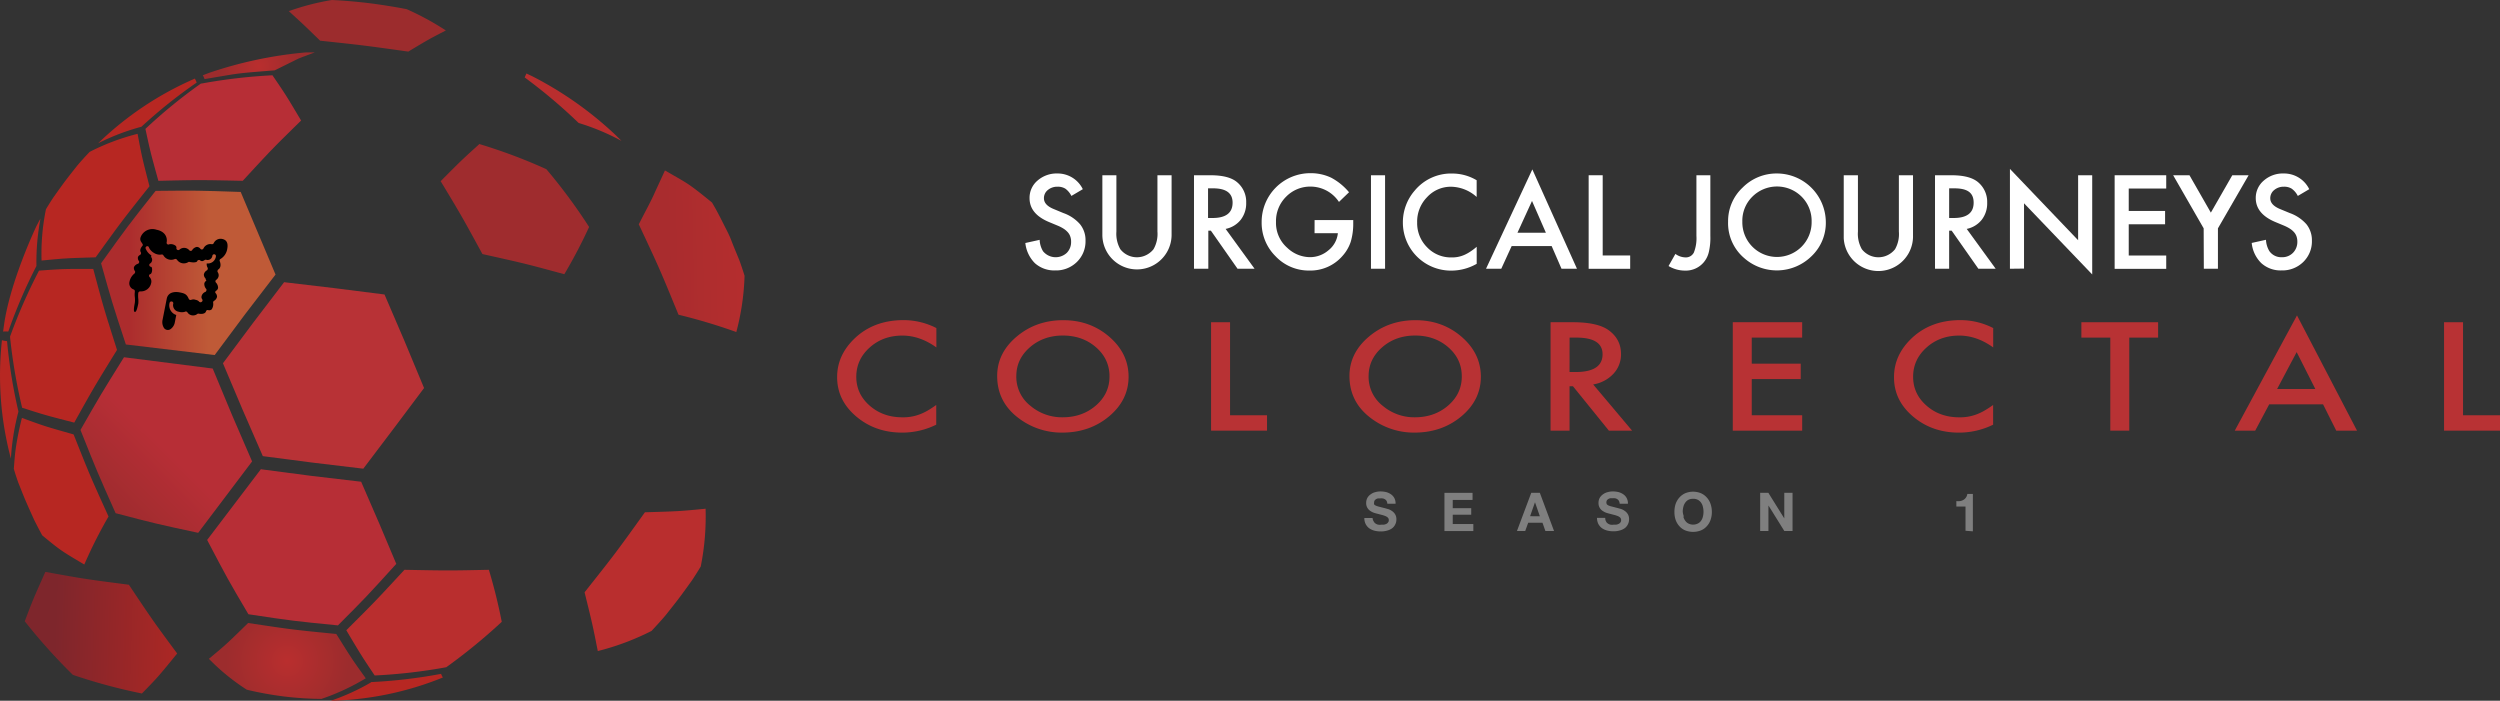 <svg xmlns="http://www.w3.org/2000/svg" xmlns:xlink="http://www.w3.org/1999/xlink" viewBox="0 0 2063.07 578.29"><rect x="0" y="0" width="2063.07" height="578.29" fill="#333333" stroke="none"/><defs><style>.cls-1{fill:#fff;}.cls-2{fill:#7f7f7f;}.cls-3{fill:#b83234;}.cls-4{isolation:isolate;}.cls-5{fill:url(#Degradado_sin_nombre_20);}.cls-6{fill:url(#Degradado_sin_nombre_20-2);}.cls-7{fill:url(#Degradado_sin_nombre_10);}.cls-8{fill:url(#Degradado_sin_nombre_19);}.cls-9{fill:url(#Degradado_sin_nombre_20-3);}.cls-10{fill:url(#Degradado_sin_nombre_20-4);}.cls-11{fill:url(#Degradado_sin_nombre_10-2);}.cls-12{fill:#b83236;}.cls-13{fill:url(#Degradado_sin_nombre_11);}.cls-14{fill:url(#Degradado_sin_nombre_19-2);}.cls-15{fill:url(#Degradado_sin_nombre_10-3);}.cls-16{fill:url(#Degradado_sin_nombre_9);}.cls-17{fill:url(#Degradado_sin_nombre_12);}.cls-18{fill:url(#Degradado_sin_nombre_19-3);}.cls-19{fill:url(#Degradado_sin_nombre_9-2);}.cls-20{fill:url(#Degradado_sin_nombre_20-5);}.cls-21{fill:url(#Degradado_sin_nombre_20-6);}.cls-22{fill:url(#Degradado_sin_nombre_9-3);}.cls-23{fill:url(#Degradado_sin_nombre_20-7);}.cls-24{fill:url(#Degradado_sin_nombre_19-4);}.cls-25{fill:url(#Degradado_sin_nombre_20-8);}</style><linearGradient id="Degradado_sin_nombre_20" x1="-9967.04" y1="-3270.72" x2="-9884.03" y2="-3270.72" gradientTransform="translate(-9608.41 -4050.18) rotate(-173.09)" gradientUnits="userSpaceOnUse"><stop offset="0" stop-color="#b72722"/><stop offset="1" stop-color="#7e262c"/></linearGradient><linearGradient id="Degradado_sin_nombre_20-2" x1="-10042.38" y1="-4695.47" x2="-9915.66" y2="-4695.47" gradientTransform="translate(-9724.83 -4471.65) rotate(-178.28)" xlink:href="#Degradado_sin_nombre_20"/><linearGradient id="Degradado_sin_nombre_10" x1="-10207.34" y1="-3292.39" x2="-10050.02" y2="-3292.39" gradientTransform="translate(-9608.41 -4050.18) rotate(-173.09)" gradientUnits="userSpaceOnUse"><stop offset="0.38" stop-color="#b72e36"/><stop offset="0.84" stop-color="#9f2c2e"/></linearGradient><linearGradient id="Degradado_sin_nombre_19" x1="-10299.25" y1="-3340.99" x2="-10172.8" y2="-3340.99" gradientTransform="translate(-9608.41 -4050.18) rotate(-173.09)" gradientUnits="userSpaceOnUse"><stop offset="0" stop-color="#b92e2e"/><stop offset="1" stop-color="#a92c2e"/></linearGradient><linearGradient id="Degradado_sin_nombre_20-3" x1="-9956.89" y1="-3148.18" x2="-9867.98" y2="-3148.18" xlink:href="#Degradado_sin_nombre_20"/><linearGradient id="Degradado_sin_nombre_20-4" x1="-9967.04" y1="-3025.54" x2="-9883.99" y2="-3025.54" xlink:href="#Degradado_sin_nombre_20"/><linearGradient id="Degradado_sin_nombre_10-2" x1="-10257.13" y1="-3187.54" x2="-10170.33" y2="-3298.86" xlink:href="#Degradado_sin_nombre_10"/><linearGradient id="Degradado_sin_nombre_11" x1="-9986.88" y1="-4704.56" x2="-9843.13" y2="-4704.56" gradientTransform="translate(-9759.7 -4479.42) rotate(180)" gradientUnits="userSpaceOnUse"><stop offset="0.38" stop-color="#bf5a37"/><stop offset="0.84" stop-color="#ac2c2d"/></linearGradient><linearGradient id="Degradado_sin_nombre_19-2" x1="-10307.14" y1="-5047.32" x2="-10220.62" y2="-5047.32" gradientTransform="translate(-9769.36 -4635.11) rotate(178.85)" xlink:href="#Degradado_sin_nombre_19"/><linearGradient id="Degradado_sin_nombre_10-3" x1="-10084.57" y1="-2956.21" x2="-9957.92" y2="-2956.21" xlink:href="#Degradado_sin_nombre_10"/><radialGradient id="Degradado_sin_nombre_9" cx="-10128.71" cy="-2719.01" r="47.83" gradientTransform="translate(-9608.41 -4050.18) rotate(-173.09)" gradientUnits="userSpaceOnUse"><stop offset="0" stop-color="#b92e2e"/><stop offset="1" stop-color="#9c2c2d"/></radialGradient><linearGradient id="Degradado_sin_nombre_12" x1="-10331.13" y1="-2992.29" x2="-10204.63" y2="-2992.29" gradientTransform="translate(-9608.41 -4050.18) rotate(-173.09)" gradientUnits="userSpaceOnUse"><stop offset="0.16" stop-color="#9f2c2e"/><stop offset="0.89" stop-color="#b72e36"/></linearGradient><linearGradient id="Degradado_sin_nombre_19-3" x1="-10457.51" y1="-3283.96" x2="-10364.38" y2="-3283.96" xlink:href="#Degradado_sin_nombre_19"/><radialGradient id="Degradado_sin_nombre_9-2" cx="237.12" cy="-5024.84" r="50.84" gradientTransform="matrix(1, 0, 0, -1, 0, -4479.42)" xlink:href="#Degradado_sin_nombre_9"/><linearGradient id="Degradado_sin_nombre_20-5" x1="-9882.49" y1="-3199.95" x2="-9861.78" y2="-3199.95" xlink:href="#Degradado_sin_nombre_20"/><linearGradient id="Degradado_sin_nombre_20-6" x1="-9995.18" y1="-2949" x2="-9920.64" y2="-2949" xlink:href="#Degradado_sin_nombre_20"/><radialGradient id="Degradado_sin_nombre_9-3" cx="213.55" cy="-4533.65" r="33.63" gradientTransform="matrix(1, 0, 0, -1, 0, -4479.42)" xlink:href="#Degradado_sin_nombre_9"/><linearGradient id="Degradado_sin_nombre_20-7" x1="-9882.49" y1="-3096.28" x2="-9861.78" y2="-3096.28" xlink:href="#Degradado_sin_nombre_20"/><linearGradient id="Degradado_sin_nombre_19-4" x1="-10348.85" y1="-2903.38" x2="-10263.14" y2="-2903.38" xlink:href="#Degradado_sin_nombre_19"/><linearGradient id="Degradado_sin_nombre_20-8" x1="-10257" y1="-3398.66" x2="-10167.48" y2="-3398.66" xlink:href="#Degradado_sin_nombre_20"/></defs><g id="Capa_2" data-name="Capa 2"><g id="Capa_2-2" data-name="Capa 2"><g id="Capa_2-3" data-name="Capa 2"><g id="comlications"><path class="cls-1" d="M893.57,156.12l-9.43,5.57a16.34,16.34,0,0,0-5-6,11.71,11.71,0,0,0-6.46-1.61,12,12,0,0,0-8,2.74,8.51,8.51,0,0,0-3.19,6.82c0,3.77,2.78,6.78,8.4,9l7.68,3.19a32.52,32.52,0,0,1,13.74,9.25,20.83,20.83,0,0,1,4.49,13.48,23.67,23.67,0,0,1-7.1,17.6,24.42,24.42,0,0,1-18,7,23.86,23.86,0,0,1-16.62-5.93,27.57,27.57,0,0,1-7.94-16.7l11.81-2.61a19.7,19.7,0,0,0,2.78,9.39,13.47,13.47,0,0,0,19,1.89c.2-.16.39-.33.58-.5a12.59,12.59,0,0,0,3.59-9.25,12.09,12.09,0,0,0-.63-4.13,9.84,9.84,0,0,0-1.93-3.46,17.19,17.19,0,0,0-3.41-3,31.58,31.58,0,0,0-5-2.61l-7.45-3.1c-10.6-4.49-15.86-11-15.86-19.58A18.59,18.59,0,0,1,856.21,149a24,24,0,0,1,16.53-5.84A23.08,23.08,0,0,1,893.57,156.12Z"/><path class="cls-1" d="M921.28,144.62V191.1a25.72,25.72,0,0,0,3.24,14.55,17.37,17.37,0,0,0,24.4,2.95,17.16,17.16,0,0,0,3-2.95,25.22,25.22,0,0,0,3.23-14.55V144.62h11.68v49.67a28.57,28.57,0,0,1-57.13,0h0V144.62Z"/><path class="cls-1" d="M1011.42,188.9l23.89,32.88h-14.06l-22-31.44h-2.11v31.44H985.32V144.62H998.8c10.24,0,17.6,1.89,22.09,5.75a21,21,0,0,1,7.5,16.89,22.13,22.13,0,0,1-4.49,14.1A21.21,21.21,0,0,1,1011.42,188.9Zm-14.51-9h3.68q16.57,0,16.58-12.66c0-7.91-5.39-11.82-16.13-11.82h-4.13Z"/><path class="cls-1" d="M1084.84,181.58h31.89v2.56a51.86,51.86,0,0,1-2.07,15.41,33,33,0,0,1-6.73,11.58,35,35,0,0,1-27.35,12.13,37.68,37.68,0,0,1-27.89-11.72,38.84,38.84,0,0,1-11.54-28.21,40.19,40.19,0,0,1,40-40.42h.45a39.32,39.32,0,0,1,16.93,3.73,49.5,49.5,0,0,1,14.73,12l-8.31,8a28.18,28.18,0,0,0-23.13-12.66,27.81,27.81,0,0,0-20.57,8.44,28.3,28.3,0,0,0-8.26,20.79,27.22,27.22,0,0,0,9.25,21.25,27.54,27.54,0,0,0,18.73,7.76,23.32,23.32,0,0,0,15.45-5.79,20.59,20.59,0,0,0,7.63-14H1084.8Z"/><path class="cls-1" d="M1143,144.62v77.16h-11.63V144.62Z"/><path class="cls-1" d="M1218.58,148.75v13.79a32.34,32.34,0,0,0-20.88-8.44,26.51,26.51,0,0,0-20,8.57,28.78,28.78,0,0,0-8.22,20.93,28.09,28.09,0,0,0,8.22,20.48,27,27,0,0,0,20.08,8.35,24.59,24.59,0,0,0,10.46-2,31.91,31.91,0,0,0,4.94-2.69,49.12,49.12,0,0,0,5.43-4.09v14.06a42.27,42.27,0,0,1-21,5.61,39.65,39.65,0,0,1-39.92-39.38v-.32a39.84,39.84,0,0,1,9.74-26.31,38.93,38.93,0,0,1,31.08-14.11A39.4,39.4,0,0,1,1218.58,148.75Z"/><path class="cls-1" d="M1280.47,203.05h-33l-8.58,18.73h-12.58l38.22-82,36.83,82h-12.76Zm-4.76-11-11.45-26.23-12,26.23Z"/><path class="cls-1" d="M1322.59,144.62v66.2h22.68v11H1311V144.62Z"/><path class="cls-1" d="M1411.43,144.62v49.94a51.66,51.66,0,0,1-1.26,13.47,20,20,0,0,1-4.22,8.45,19.38,19.38,0,0,1-15.54,6.82,26.16,26.16,0,0,1-13.48-3.77l5.66-10a14.44,14.44,0,0,0,8,2.87,7.4,7.4,0,0,0,7.23-4,32,32,0,0,0,2.11-13.79V144.62Z"/><path class="cls-1" d="M1426.07,182.84a37.83,37.83,0,0,1,11.94-28,39.35,39.35,0,0,1,28.61-11.68,40.42,40.42,0,0,1,40.1,40.11,37.89,37.89,0,0,1-11.9,28.25,40.78,40.78,0,0,1-55.64,1.3A37.8,37.8,0,0,1,1426.07,182.84Zm11.76,0A28.59,28.59,0,1,0,1495,183a28.25,28.25,0,0,0-8.26-20.7,28.78,28.78,0,0,0-40.64,0,27.87,27.87,0,0,0-8.27,20.7Z"/><path class="cls-1" d="M1533.22,144.62V191.1a25.71,25.71,0,0,0,3.23,14.55,17.37,17.37,0,0,0,24.4,2.95,17.16,17.16,0,0,0,3-2.95A25.22,25.22,0,0,0,1567,191.1V144.62h11.67v49.67a28.61,28.61,0,0,1-57.17,2.27c0-.76,0-1.51,0-2.27V144.62Z"/><path class="cls-1" d="M1623,188.9l23.89,32.88h-14.28l-22.05-31.44h-2.07v31.44h-11.67V144.62h13.47c10.19,0,17.56,1.89,22.09,5.75a21.1,21.1,0,0,1,7.5,16.89,22.13,22.13,0,0,1-4.49,14.1A21.2,21.2,0,0,1,1623,188.9Zm-14.51-9h3.69c11,0,16.52-4.22,16.52-12.66s-5.34-11.82-16.08-11.82h-4.13Z"/><path class="cls-1" d="M1658.65,221.78V139.37l56.27,58.87V144.62h11.63v81.87l-56.27-58.74v53.89Z"/><path class="cls-1" d="M1787.63,155.58h-30.94v18.5h30v11h-30v25.78h30.94v11h-42.57V144.62h42.57Z"/><path class="cls-1" d="M1818.53,188.45l-25.19-43.83h13.47l17.65,30.85,17.69-30.85h13.47l-25.32,43.83v33.33h-11.64Z"/><path class="cls-1" d="M1905.65,156.12l-9.43,5.57a16.45,16.45,0,0,0-5.07-6,11.58,11.58,0,0,0-6.42-1.61,12,12,0,0,0-8,2.74,8.58,8.58,0,0,0-3.24,6.82c0,3.77,2.83,6.78,8.4,9l7.73,3.19a33.08,33.08,0,0,1,13.74,9.25,21.08,21.08,0,0,1,4.49,13.48,23.67,23.67,0,0,1-7.1,17.6,24.57,24.57,0,0,1-18,7,23.67,23.67,0,0,1-16.57-5.93,26.94,26.94,0,0,1-8-16.75l11.77-2.6a19.79,19.79,0,0,0,2.82,9.38,12,12,0,0,0,10.47,5,12.29,12.29,0,0,0,9-3.63,12.76,12.76,0,0,0,3.59-9.25,13.2,13.2,0,0,0-.63-4.14,10.31,10.31,0,0,0-1.93-3.45,16.58,16.58,0,0,0-3.45-3,32.38,32.38,0,0,0-5-2.6l-7.45-3.1q-15.81-6.74-15.86-19.58a18.66,18.66,0,0,1,6.69-14.55,23.87,23.87,0,0,1,16.67-5.8A23.08,23.08,0,0,1,1905.65,156.12Z"/><path class="cls-2" d="M1133.57,430.2a4.3,4.3,0,0,0,1.5,1.77,5.62,5.62,0,0,0,2.25,1,8.41,8.41,0,0,0,2.65,0h2a6.89,6.89,0,0,0,2-.61,3.7,3.7,0,0,0,1.49-1.23,2.91,2.91,0,0,0,.62-1.9,2.8,2.8,0,0,0-.82-2.12,7,7,0,0,0-2.11-1.29,24.29,24.29,0,0,0-3-.95l-3.41-.89a28.88,28.88,0,0,1-3.4-1,12.89,12.89,0,0,1-3-1.7,7.49,7.49,0,0,1-2.93-6.2,8.54,8.54,0,0,1,1-4.23,8.7,8.7,0,0,1,2.73-2.93,10,10,0,0,1,3.74-1.77,15.56,15.56,0,0,1,4.23-.61,21.34,21.34,0,0,1,4.77.54,13.09,13.09,0,0,1,4,1.84,8.87,8.87,0,0,1,2.79,3.14,9.62,9.62,0,0,1,1,4.63h-6.81a5.49,5.49,0,0,0-.55-2.18,3.41,3.41,0,0,0-1.36-1.43,4.24,4.24,0,0,0-1.91-.75,8.13,8.13,0,0,0-2.31,0,7,7,0,0,0-1.71,0,5,5,0,0,0-1.49.61,4.3,4.3,0,0,0-1.16,1.09,3.27,3.27,0,0,0-.41,1.7,3.17,3.17,0,0,0,0,1.5,3.36,3.36,0,0,0,1.36,1,16,16,0,0,0,2.86.95l4.84,1.23,2.38.68a9.89,9.89,0,0,1,3.14,1.5,9,9,0,0,1,2.66,2.65,7.88,7.88,0,0,1,1.15,4.36,8.87,8.87,0,0,1-.88,4,8.48,8.48,0,0,1-2.45,3.2,11.59,11.59,0,0,1-4.09,2,18.06,18.06,0,0,1-5.66.75,20.88,20.88,0,0,1-5-.61,13.77,13.77,0,0,1-4.36-2,10.16,10.16,0,0,1-2.93-3.48,10.69,10.69,0,0,1-1.09-5h6.81A5.38,5.38,0,0,0,1133.57,430.2Z"/><path class="cls-2" d="M1215.19,406.7v5.85h-16.35v6.82h15.26v5.38h-15.26v7.7h17v5.79H1192V406.7Z"/><path class="cls-2" d="M1270.72,406.7l11.71,31.47h-7.15l-2.38-6.81h-11.79l-2.45,6.81h-6.82l11.79-31.47Zm0,19.34-4-11.58h0L1262.68,426Z"/><path class="cls-2" d="M1325.29,430.2a4.23,4.23,0,0,0,1.5,1.77,5.64,5.64,0,0,0,2.24,1,8.48,8.48,0,0,0,2.66,0h2a6.83,6.83,0,0,0,2-.61,3.67,3.67,0,0,0,1.5-1.23,3,3,0,0,0,.62-1.9,2.84,2.84,0,0,0-.82-2.12,6.29,6.29,0,0,0-2.11-1.29,21.31,21.31,0,0,0-3-.95l-3.41-.89a28.88,28.88,0,0,1-3.4-1,14.51,14.51,0,0,1-3-1.7,7.49,7.49,0,0,1-2.93-6.2,8.43,8.43,0,0,1,1-4.23,8.77,8.77,0,0,1,2.72-2.93,10.69,10.69,0,0,1,3.75-1.77,15.5,15.5,0,0,1,4.23-.61,21.34,21.34,0,0,1,4.77.54,12.93,12.93,0,0,1,4,1.84,8.9,8.9,0,0,1,2.8,3.14,9.62,9.62,0,0,1,1,4.63h-6.81a5.53,5.53,0,0,0-.62-2.32,3.47,3.47,0,0,0-1.36-1.43,4.24,4.24,0,0,0-1.91-.75,8.13,8.13,0,0,0-2.31,0,8.14,8.14,0,0,0-1.71,0,5.7,5.7,0,0,0-1.49.61,4.34,4.34,0,0,0-1.16,1.1,3.61,3.61,0,0,0-.07,3.2,4,4,0,0,0,1.36,1,14.33,14.33,0,0,0,2.93.95l4.77,1.23,2.45.68a10.68,10.68,0,0,1,3.07,1.5,9,9,0,0,1,2.66,2.66,7.84,7.84,0,0,1,1.15,4.36,8.9,8.9,0,0,1-.88,4,8.63,8.63,0,0,1-2.45,3.2,11.56,11.56,0,0,1-4.09,2,18.06,18.06,0,0,1-5.66.75,20.39,20.39,0,0,1-5-.61,13.77,13.77,0,0,1-4.36-2,10.22,10.22,0,0,1-2.93-3.47,10.74,10.74,0,0,1-1.09-5h6.81A5.32,5.32,0,0,0,1325.29,430.2Z"/><path class="cls-2" d="M1382.79,415.82a16.11,16.11,0,0,1,3.07-5.24,14.19,14.19,0,0,1,4.83-3.54,17,17,0,0,1,13,0,14.19,14.19,0,0,1,4.83,3.54,14.91,14.91,0,0,1,3.07,5.24,20.55,20.55,0,0,1,1.09,6.82,19.38,19.38,0,0,1-1.09,6.4,14.06,14.06,0,0,1-3.07,5.18,13.12,13.12,0,0,1-4.83,3.47,17.84,17.84,0,0,1-13,0,13.12,13.12,0,0,1-4.83-3.47,15,15,0,0,1-3.07-5.18,19.36,19.36,0,0,1-1-6.4A20.53,20.53,0,0,1,1382.79,415.82Zm6.34,10.43a9.39,9.39,0,0,0,1.49,3.34,6.89,6.89,0,0,0,2.59,2.38,8.75,8.75,0,0,0,8,0,6.79,6.79,0,0,0,2.66-2.38,9.1,9.1,0,0,0,1.43-3.34,15,15,0,0,0,.48-3.88,16,16,0,0,0-.48-4,9,9,0,0,0-1.43-3.41,7.53,7.53,0,0,0-2.66-2.45,8,8,0,0,0-4-.89,8.16,8.16,0,0,0-4,.89,7.41,7.41,0,0,0-2.59,2.45,9.22,9.22,0,0,0-1.49,3.41,15.52,15.52,0,0,0-.48,4,14.88,14.88,0,0,0,.95,3.88Z"/><path class="cls-2" d="M1459.3,406.7l13.15,21.12h0V406.7h6.81v31.47h-6.81l-13.08-21.05h0v21.05h-6.82V406.7Z"/><path class="cls-2" d="M1622,438V418h-7.56v-4.49a11.79,11.79,0,0,0,3.14,0,8.77,8.77,0,0,0,2.72-1,6.67,6.67,0,0,0,3.2-4.91h4.57v30.86Z"/><path class="cls-3" d="M772.72,270.72v16q-13.58-9.79-28.09-9.79-16,0-27,9.91t-11,24.1q0,14.08,11,23.76t27,9.68a37.88,37.88,0,0,0,14-2.32,43.18,43.18,0,0,0,6.69-3.13,80.53,80.53,0,0,0,7.29-4.75v16.28A63.6,63.6,0,0,1,744.49,357q-22.25,0-38-13.39t-15.66-32.56q0-17.1,13.11-30.48,16.13-16.4,41.74-16.4A59.44,59.44,0,0,1,772.72,270.72Z"/><path class="cls-3" d="M822.9,310.24q0-18.89,16.07-32.45t38.45-13.56q22.17,0,38,13.68t15.92,32.85q0,19.29-16,32.74T876.61,357a58.66,58.66,0,0,1-36.1-12Q822.9,331.74,822.9,310.24Zm15.79.17a30.3,30.3,0,0,0,11.56,24.4,40.35,40.35,0,0,0,26.55,9.56q16.34,0,27.57-9.74t11.22-24q0-14.31-11.09-24t-27.29-9.74q-16.2,0-27.36,9.74T838.69,310.41Z"/><path class="cls-3" d="M1015.07,265.91v76.78h30.51v12.69H999.41V265.91Z"/><path class="cls-3" d="M1113.61,310.24q0-18.89,16.07-32.45t38.45-13.56q22.17,0,38,13.68t15.93,32.85q0,19.29-16,32.74T1167.32,357a58.66,58.66,0,0,1-36.1-12Q1113.61,331.74,1113.61,310.24Zm15.8.17a30.28,30.28,0,0,0,11.56,24.4,40.31,40.31,0,0,0,26.55,9.56q16.32,0,27.56-9.74t11.23-24q0-14.31-11.1-24t-27.29-9.74q-16.2,0-27.35,9.74T1129.41,310.41Z"/><path class="cls-3" d="M1314.72,317.25l32.13,38.13h-19.16l-29.64-36.63h-2.82v36.63h-15.66V265.91h18.35q20.57,0,29.7,6.66,10.1,7.43,10.09,19.59a23.25,23.25,0,0,1-6.32,16.34A29.13,29.13,0,0,1,1314.72,317.25ZM1295.23,307h5q22.24,0,22.25-14.67,0-13.74-21.64-13.73h-5.58Z"/><path class="cls-3" d="M1487.2,278.6h-41.61v21.5H1486v12.69h-40.4v29.9h41.61v12.69h-57.27V265.91h57.27Z"/><path class="cls-3" d="M1644.85,270.72v16q-13.57-9.79-28.09-9.79-16,0-27,9.91t-11,24.1q0,14.08,11,23.76t27,9.68a37.94,37.94,0,0,0,14.05-2.32,42.67,42.67,0,0,0,6.68-3.13,80.53,80.53,0,0,0,7.29-4.75v16.28a63.59,63.59,0,0,1-28.22,6.55q-22.26,0-38-13.39T1563,311.05q0-17.1,13.11-30.48,16.14-16.4,41.75-16.4A59.4,59.4,0,0,1,1644.85,270.72Z"/><g class="cls-4"><path class="cls-3" d="M1757.14,278.6v76.78h-15.66V278.6h-23.86V265.91h63.31V278.6Z"/></g><path class="cls-3" d="M1917.05,333.65h-44.43l-11.56,21.73h-16.87l51.35-95.09,49.54,95.09h-17.14ZM1910.67,321l-15.4-30.43L1879.14,321Z"/><path class="cls-3" d="M2032.56,265.91v76.78h30.51v12.69H2016.9V265.91Z"/><path class="cls-5" d="M12.84,371.24c-.55,4-.89,8.52-1.43,15.67,1.09,3.75,2.31,7.5,3.61,11.17,3.07,7.7,4.56,11.52,6.2,15.33S24.56,421,28,428.61c2.18,4.43,4.5,8.85,6.82,13.15,7.42,6.13,11.1,9.13,15.46,12.19s9.33,6,19.28,11.92a386.83,386.83,0,0,1,20-39.65c-15.19-33.45-15.19-33.45-28.82-67.72-24-6.81-24-6.81-42.64-13.63A236.94,236.94,0,0,0,12.84,371.24Z"/><path class="cls-6" d="M37.43,471.94c-10.15,22.69-10.15,22.69-17,40.74A464.25,464.25,0,0,0,60.12,556.9a459.56,459.56,0,0,0,57,15.39c13.28-13.62,13.28-13.62,29.09-33-19.76-26.71-19.76-26.71-39.86-56.75C70.34,477.87,70.34,477.87,37.43,471.94Z"/><path class="cls-7" d="M215.46,387.25c41.22,5.52,41.22,5.52,82.57,10.29,15.4,35.36,15.4,35.36,29,67.79-24.74,27.25-24.74,27.25-48.17,50.76-37.07-3.68-37.07-3.68-73.86-9.2-17-28.82-17-28.82-34.06-61.32l44.56-58.66Z"/><path class="cls-8" d="M333.87,470.1c-24.66,26.64-24.66,26.64-48.1,50,12.67,21.25,12.67,21.25,23.44,37.33a448.94,448.94,0,0,0,59.06-6.81,475.13,475.13,0,0,0,45.79-37.47q-4.24-21.72-10.63-42.93c-33.25.69-33.25.69-69.56,0Z"/><path class="cls-9" d="M32.19,223.33a452.82,452.82,0,0,0-23.92,54.5,449.37,449.37,0,0,0,10,58.66c18.74,6,18.74,6,43,12.27,16.22-29.09,16.22-29.09,35.29-60-11-34.61-11-34.61-19.62-66.84C51.81,221.9,51.81,221.9,32.19,223.33Z"/><path class="cls-10" d="M74.09,125.29h0a185.69,185.69,0,0,1,39.45-14.85c3.61,19.21,3.61,19.21,9.81,43.26-22.83,28.75-22.83,28.75-44.42,58.66-25,.75-25,.75-44.63,2.66a183.2,183.2,0,0,1,3.61-42.31c2-3.41,4.16-6.81,6.34-10.08h0c9.47-13.29,9.47-13.29,19.82-26.37h0q4.77-5.58,10-11Z"/><path class="cls-11" d="M102.23,294.8l73.3,9.33c15.88,38.43,15.88,38.43,32.5,76.65l-44.49,58.93c-35.7-7.7-35.7-7.7-68.13-16.21-15.19-34.07-15.19-34.07-29-68.68,16.56-28.95,16.56-28.95,35.9-60Z"/><path class="cls-12" d="M234.4,232.87c41.42,4.84,41.42,4.84,82.91,10.15,16.56,38.36,16.56,38.36,32.64,77.19-25,33.39-25,33.39-50.15,66.56-41.56-4.9-41.56-4.9-82.91-10.35-16.76-38.29-16.76-38.29-32.91-76.65,24.87-33.45,24.87-33.45,50.28-66.63Z"/><path class="cls-13" d="M128.25,157.72c-23,29.09-23,29.09-44.83,59.55,9,32.15,9,32.15,20.44,67L177.17,293c24.8-33.45,24.8-33.45,50.21-66.43L198.63,158.4c-36.52-1.22-36.52-1.22-70.17-.88Z"/><path class="cls-14" d="M527.15,185.11c17.24,36.79,17.24,36.79,32.77,74.6A474.17,474.17,0,0,1,607.62,274a202.7,202.7,0,0,0,6.81-46.4c-1.3-4.29-2.73-8.51-4.23-12.67-3.47-8.45-5.24-12.67-6.81-16.83s-3.81-8.24-7.9-16.41c-2.52-5-5.11-9.82-7.9-14.52-8.32-6.81-12.47-10.08-17.38-13.62s-10.35-6.48-21.46-12.88c-4.5,9.81-6.81,14.72-9.4,20.44S533.42,172.78,527.15,185.11Z"/><path class="cls-15" d="M166,68.81a428.86,428.86,0,0,0-46,37.54c4.09,18.94,4.09,18.94,10.69,42.86,33.39-.75,33.39-.75,69.63,0,24.53-26.58,24.53-26.58,48.17-49.74-12.67-21.26-12.67-21.26-23.64-37.34A449.36,449.36,0,0,0,166,69Z"/><path class="cls-16" d="M335.57,7.56h0a225.87,225.87,0,0,1,32.36,17.58c-14.1,7.29-14.1,7.29-31,17.44-36.45-5.11-36.45-5.11-72.76-9C250.2,20,250.2,20,238.35,9.2A202,202,0,0,1,273.91,0Q289.38.75,305,2.66C315.34,4,325.42,5.59,335.57,7.56Z"/><path class="cls-17" d="M395.19,118.75a447.27,447.27,0,0,1,55.66,20.85,452.78,452.78,0,0,1,35.29,47.69,417.4,417.4,0,0,1-20.44,39c-32.09-8.72-32.09-8.72-67.58-16.63-17.38-31.81-17.38-31.81-34.48-60.15C381.08,132,381.08,132,395.46,119Z"/><path class="cls-18" d="M532.2,422.75c28.07-.82,28.07-.82,50.07-2.93a210.25,210.25,0,0,1-4,47.69h0c-2.32,3.81-4.7,7.63-7.15,11.31h0c-10.83,15.06-10.83,15.06-22.21,29.36h0c-3.61,4.23-7.36,8.31-11.24,12.47h0a210.42,210.42,0,0,1-44.36,16.62c-4.22-21.39-4.22-21.39-10.9-48.5C508,456.47,508,456.47,532.2,422.75Z"/><path class="cls-19" d="M204.76,514.11c36.18,5.45,36.18,5.45,72.76,9.06,13.09,20.92,13.09,20.92,24.33,36.59a187.55,187.55,0,0,1-36.59,17h0a281.74,281.74,0,0,1-30.86-2,285.6,285.6,0,0,1-30.73-5.59,176.4,176.4,0,0,1-31.27-25.48C187.05,531.42,187.05,531.42,204.76,514.11Z"/><path class="cls-20" d="M1.6,280.76a21.58,21.58,0,0,0,4.22.75,427.5,427.5,0,0,0,9.4,58.12A194.83,194.83,0,0,0,9,378.46H9A266.61,266.61,0,0,1,1.6,280.76Z"/><path class="cls-21" d="M160.82,64.86a26.1,26.1,0,0,1,1.5,3.27,407.8,407.8,0,0,0-45.58,36.45A187.57,187.57,0,0,0,81,118.21,268,268,0,0,1,160.82,64.86Z"/><path class="cls-22" d="M167.29,62.13l5.25-2a340.61,340.61,0,0,1,80.05-16.9h7.22c-6.34,2.39-10.15,3.75-13.63,5.18L226.7,58.05c-18.74,1.5-25.89,2-35.22,3.4l-22.69,3.82A11.08,11.08,0,0,0,167.29,62.13Z"/><path class="cls-23" d="M3.37,267.82C8.55,231.64,30,186.74,30,186.74c1.09-2.11,2.25-4.29,3.4-6.33a192.14,192.14,0,0,0-3.33,39.11A421.28,421.28,0,0,0,6.84,273.61a25.61,25.61,0,0,0-4.29,0Z"/><path class="cls-24" d="M434.43,60.64l5,2.38a297.3,297.3,0,0,1,68.13,48l5.32,5.25a188.17,188.17,0,0,0-35.36-14.79A441.94,441.94,0,0,0,433,63.91C433.75,62.13,433.75,62.13,434.43,60.64Z"/><path class="cls-25" d="M306.07,562.89A420.4,420.4,0,0,0,364,556.08a12.57,12.57,0,0,0,1.5,3h0a261.81,261.81,0,0,1-92.59,19.21h0a181.23,181.23,0,0,0,33.18-15.13Z"/><path d="M178.05,242.13a1.4,1.4,0,0,1-.4-1.15,1.43,1.43,0,0,1,.61-1,3.35,3.35,0,0,0,1.7-2.38,6.34,6.34,0,0,0-1.7-4.36,1.5,1.5,0,0,1-.06-2.12l.06-.06a4.81,4.81,0,0,0,2.11-3,4.49,4.49,0,0,0-.82-3.61,1.57,1.57,0,0,1,0-1.09,1.3,1.3,0,0,1,.62-1c3.2-2.12,1.22-6.82,1.15-6.82a1.44,1.44,0,0,1,.55-1.77,11.83,11.83,0,0,0,5.65-8.31c1.23-6.4-1.9-7.83-4.36-8.31a6.26,6.26,0,0,0-6.81,3.54,1.5,1.5,0,0,1-1.63.82,6.28,6.28,0,0,0-6.82,3.54,1.6,1.6,0,0,1-1.15.82,1.58,1.58,0,0,1-1.3-.48,3.81,3.81,0,0,0-3.13-1.63,5.9,5.9,0,0,0-3.75,2.65,1.31,1.31,0,0,1-1.09.62,1.44,1.44,0,0,1-1.23-.48,5.66,5.66,0,0,0-8-.66l-.27.25a1.54,1.54,0,0,1-1.7,0,1.44,1.44,0,0,1-.69-1.57,2,2,0,0,0-1-2,6.41,6.41,0,0,0-4.83-1,1.56,1.56,0,0,1-1.64,0,1.43,1.43,0,0,1-.61-1.43c.81-3.95-1-9.13-8.38-10.56A10.42,10.42,0,0,0,116,195.87a4.16,4.16,0,0,0,.34,3.48l1.16,1.77a1.45,1.45,0,0,1,0,1.84s-2.86,2.93-1.23,5.31a1.47,1.47,0,0,1,0,1.23,1.61,1.61,0,0,1-.82.95,3,3,0,0,0-1.63,1.78,4.11,4.11,0,0,0,.88,3.27,1.2,1.2,0,0,1,0,1.29,1.44,1.44,0,0,1-.88.89,5.4,5.4,0,0,0-3.27,2.72,4.16,4.16,0,0,0,.88,3.41,1.57,1.57,0,0,1,0,1.09,1.28,1.28,0,0,1-.61.95,11.59,11.59,0,0,0-4,6.81,5.38,5.38,0,0,0,3.61,6.27,1.51,1.51,0,0,1,.82,1.64V241a16.38,16.38,0,0,0,0,4.08,19.6,19.6,0,0,1,0,4.84c-.55,3.07-1.37,7.22,0,7.5s2.25-3.89,2.86-6.82a19.87,19.87,0,0,0,0-4.08,22.37,22.37,0,0,1,0-4.77,1.64,1.64,0,0,1,1.57-1.3,8.59,8.59,0,0,0,9.06-6.81,5.2,5.2,0,0,0-1.23-4.91,1.61,1.61,0,0,1-.54-1.43,1.5,1.5,0,0,1,1-1.09c.88,0,1.63-2,1.56-3.74s-.34-2.19-1.15-2.32a1.57,1.57,0,0,1-1.16-1.16,1.43,1.43,0,0,1,.61-1.5,3.61,3.61,0,0,0,1.16-5l-.14-.21a1.3,1.3,0,0,1,0-1.09v-.47a11.42,11.42,0,0,1-4.7-5.73,1.43,1.43,0,0,1,1-1.76h0a1.37,1.37,0,0,1,1.74.84s0,.08,0,.12a9.92,9.92,0,0,0,4.22,4.56,8.83,8.83,0,0,0,6.13,1.3,1.44,1.44,0,0,1,1.57.61,7.35,7.35,0,0,0,9.33,3.13,1.58,1.58,0,0,1,1.91.55,6.82,6.82,0,0,0,9.46,1.85h0a1.38,1.38,0,0,1,1.09,0c5.18,1,6.06-.48,6.06-.48a1.24,1.24,0,0,1,.89-1,1.33,1.33,0,0,1,1.36,0c1.71,1.29,2.59.82,4.36-.34h0a.79.79,0,0,1,.48,0h0a.38.38,0,0,1,.41,0h0a4,4,0,0,0,3.4-.48,4,4,0,0,0,1.71-3,1.5,1.5,0,0,1,2.93.55,6.7,6.7,0,0,1-7.57,5.93,5.21,5.21,0,0,0,.75,3.61,1.57,1.57,0,0,1,0,1.09,1.28,1.28,0,0,1-.61,1,5.06,5.06,0,0,0-2.52,3.34,4.4,4.4,0,0,0,1.09,3.06,1.52,1.52,0,0,1,.41,1.16,1.57,1.57,0,0,1,.48,1.09,3.21,3.21,0,0,0-1.64,2.39,6.35,6.35,0,0,0,1.64,4.43,1.51,1.51,0,0,1,0,1.43,1.37,1.37,0,0,1-1,1,5.06,5.06,0,0,0-3,4.09,3.35,3.35,0,0,0,.69,2,1.44,1.44,0,0,1-.47,2h0a1.52,1.52,0,0,1-2,0,5.06,5.06,0,0,0-3.06-1.64,4.94,4.94,0,0,0-3.55,0,1.52,1.52,0,0,1-1.22,0,1.44,1.44,0,0,1-.89-.88c-1.77-4.16-3.88-4.57-8.17-5.39-.34,0-8.66-1.63-10,5.52l-3.4,17.24a8.89,8.89,0,0,0,1.22,6.81,3.88,3.88,0,0,0,5.18,1,8.74,8.74,0,0,0,3.75-5.92l1.15-5.86a8.31,8.31,0,0,1-5.51-10,1.5,1.5,0,0,1,1.7-1.16A1.44,1.44,0,0,1,143,250.4v0a5.49,5.49,0,0,0,.75,4.49,5.38,5.38,0,0,0,3.88,2.39,8.42,8.42,0,0,0,5,0,1.49,1.49,0,0,1,2,.41,5.48,5.48,0,0,0,3.68,2.52,5.6,5.6,0,0,0,4.36-1,1.55,1.55,0,0,1,.95-.41c5.45,1,6.27-1.49,6.34-1.77a1.42,1.42,0,0,1,1.65-1.16h.05a3.16,3.16,0,0,0,3-.55,7.74,7.74,0,0,0,1.23-5.59,1.57,1.57,0,0,1,.68-1.43,5,5,0,0,0,2.52-3.34,4.7,4.7,0,0,0-1.09-3.06"/></g></g></g></g></svg>